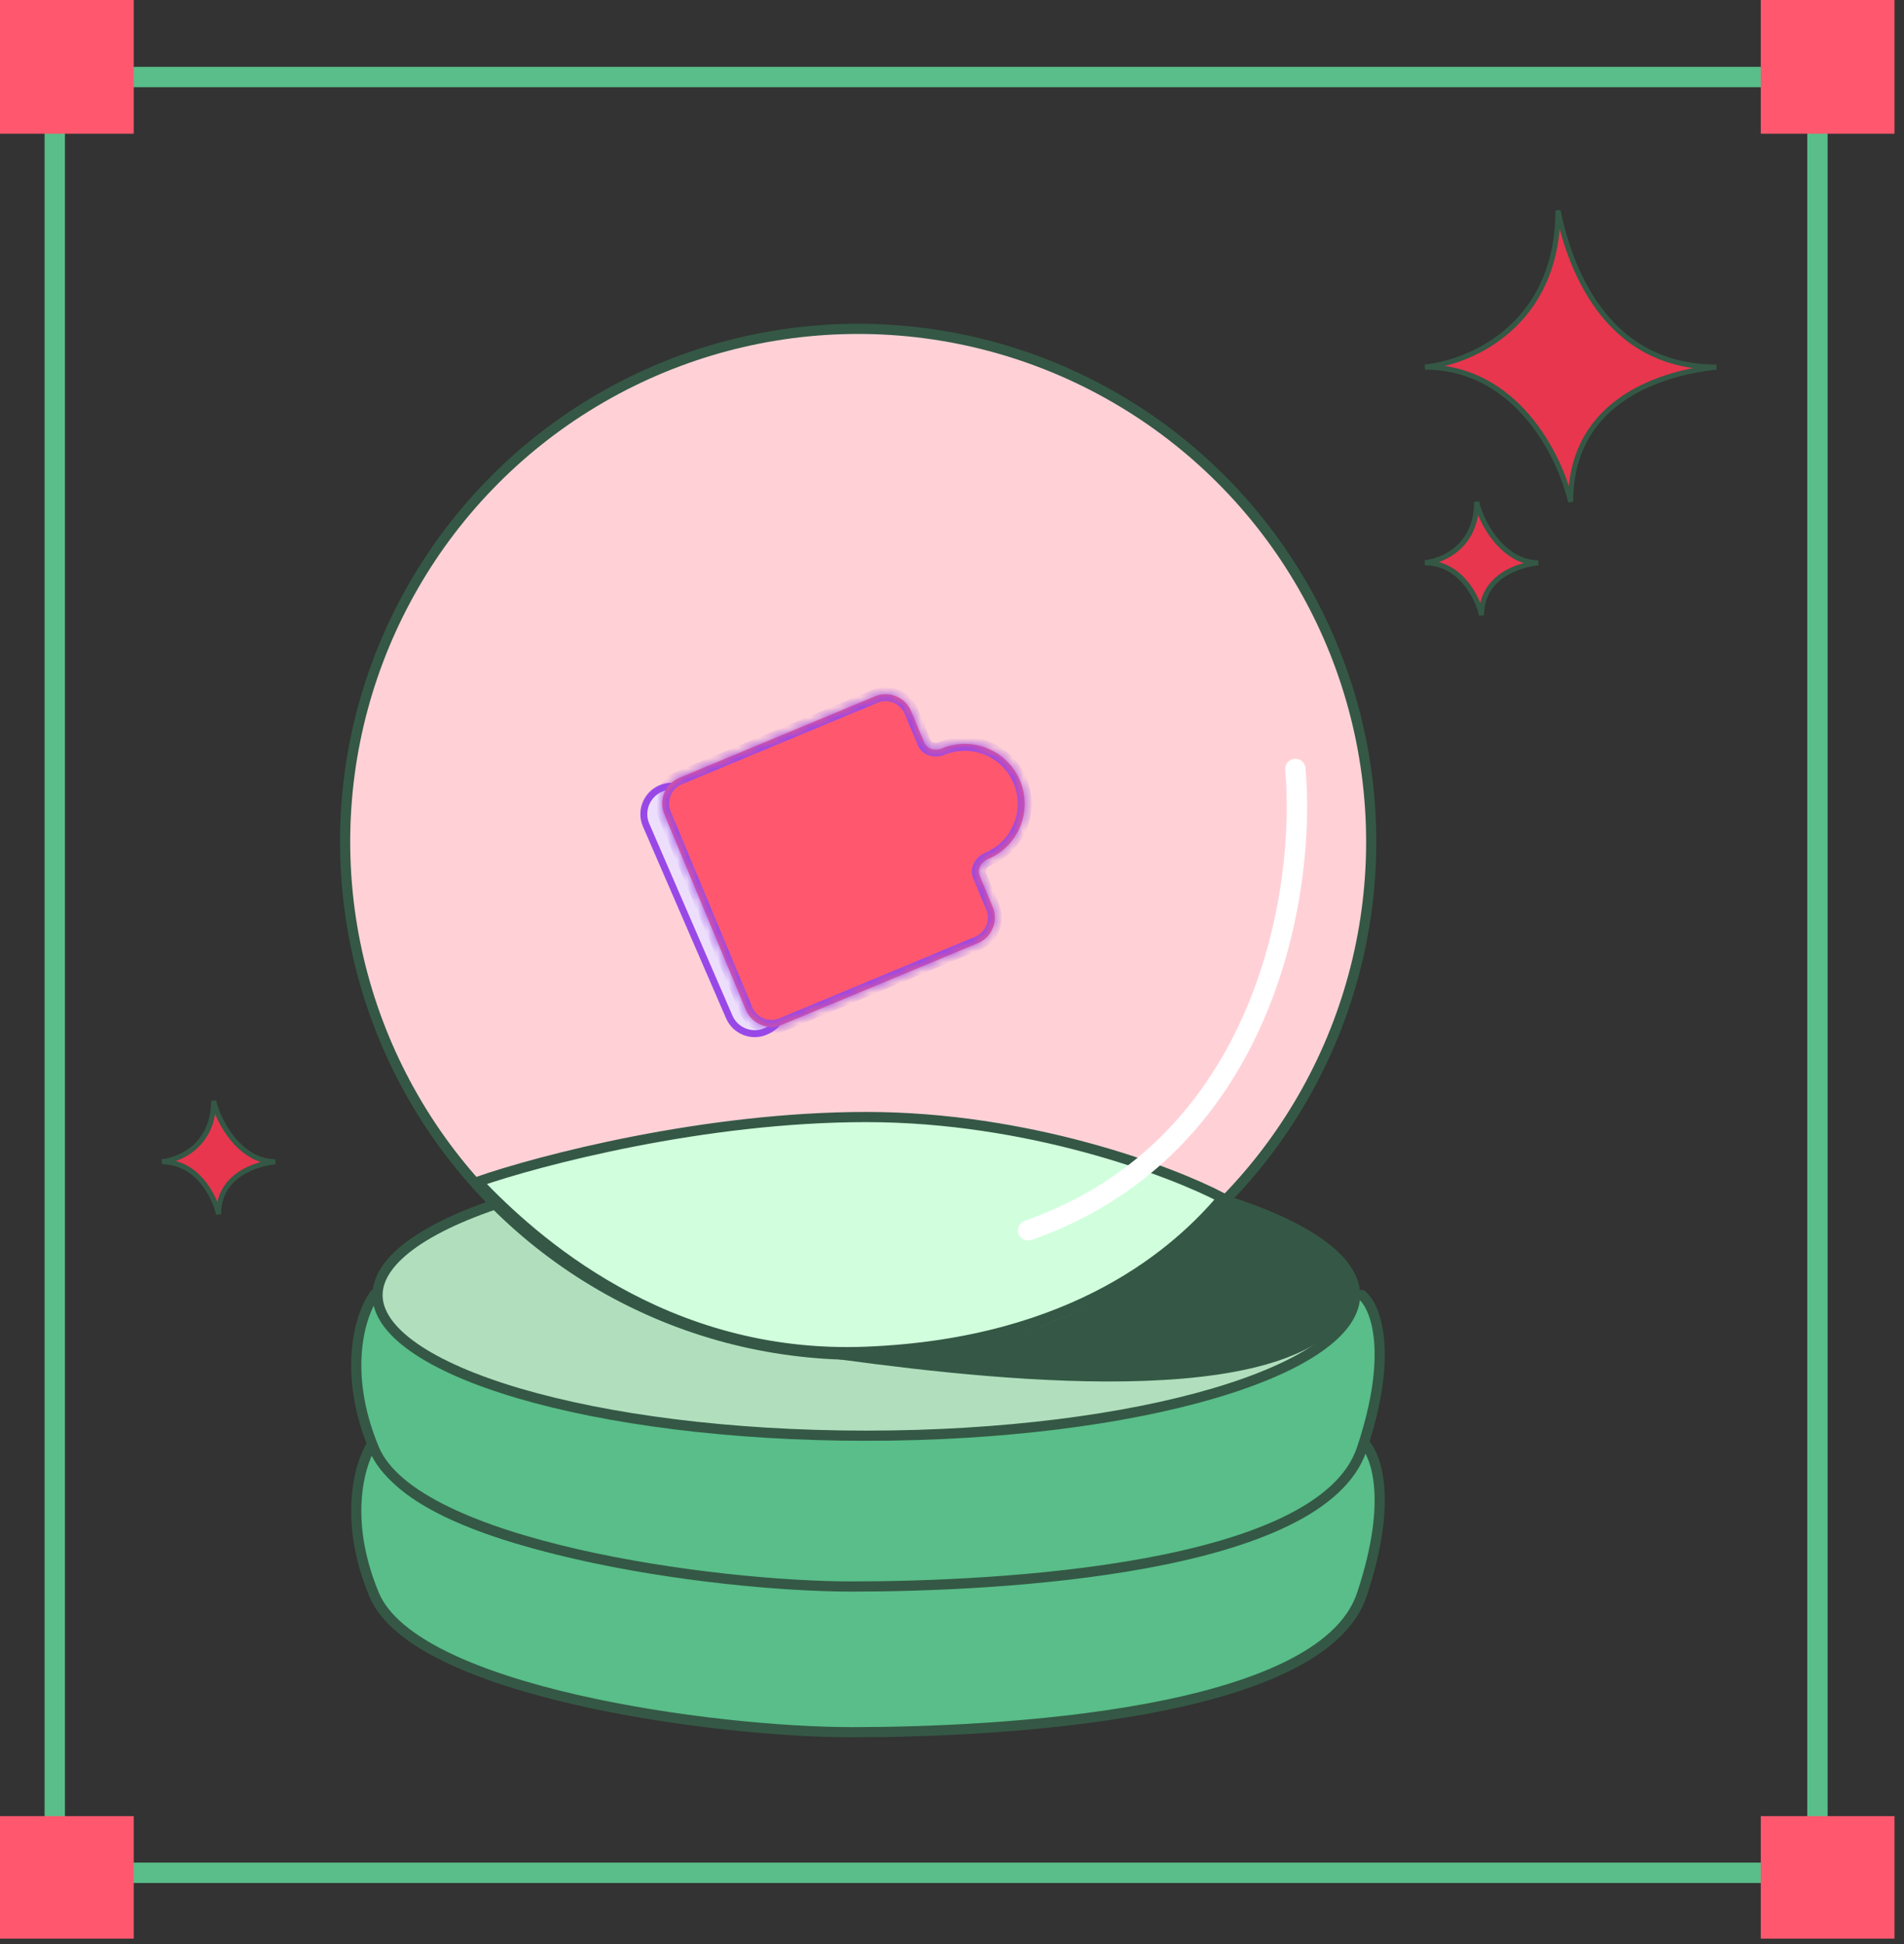 <svg width="187" height="191" viewBox="0 0 187 191" fill="none" xmlns="http://www.w3.org/2000/svg">
<rect x="0" y="0" width="187" height="191" fill="#333333" stroke="none"/>
<path d="M36.744 156.643C33.564 149.009 35.419 143.39 36.744 141.535H133.752C135.077 142.595 136.932 147.101 133.752 156.643C129.776 168.57 97.805 170.16 83.658 170.16C70.117 170.16 40.72 166.185 36.744 156.643Z" fill="#59BE89" stroke="#345845"/>
<path d="M133.086 141.535C133.086 143.265 131.895 145.017 129.488 146.696C127.095 148.365 123.601 149.889 119.238 151.176C110.518 153.749 98.442 155.348 85.082 155.348C71.722 155.348 59.646 153.749 50.926 151.176C46.563 149.889 43.068 148.365 40.676 146.696C38.269 145.017 37.078 143.265 37.078 141.535C37.078 139.805 38.269 138.053 40.676 136.374C43.068 134.705 46.563 133.182 50.926 131.894C59.646 129.321 71.722 127.723 85.082 127.723C98.442 127.723 110.518 129.321 119.238 131.894C123.601 133.182 127.095 134.705 129.488 136.374C131.895 138.053 133.086 139.805 133.086 141.535Z" fill="#B1DFBD" stroke="#345845"/>
<path d="M36.744 142.329C33.564 134.696 35.419 129.077 36.744 127.222H133.752C135.077 128.282 136.932 132.788 133.752 142.329C129.776 154.257 97.805 155.847 83.658 155.847C70.117 155.847 40.72 151.871 36.744 142.329Z" fill="#59BE89" stroke="#345845"/>
<path d="M133.086 127.222C133.086 128.952 131.895 130.704 129.488 132.383C127.095 134.052 123.601 135.575 119.238 136.863C110.518 139.436 98.442 141.034 85.082 141.034C71.722 141.034 59.646 139.436 50.926 136.863C46.563 135.575 43.068 134.052 40.676 132.383C38.269 130.704 37.078 128.952 37.078 127.222C37.078 125.492 38.269 123.74 40.676 122.061C43.068 120.392 46.563 118.868 50.926 117.581C59.646 115.008 71.722 113.409 85.082 113.409C98.442 113.409 110.518 115.008 119.238 117.581C123.601 118.868 127.095 120.392 129.488 122.061C131.895 123.74 133.086 125.492 133.086 127.222Z" fill="#B1DFBD" stroke="#345845"/>
<circle cx="84.284" cy="82.694" r="50.389" fill="#FFD1D7" stroke="#345845"/>
<path d="M71.623 99.898L63.456 81.049C62.862 79.678 63.492 78.081 64.856 77.471C66.235 76.855 67.862 77.473 68.472 78.855L76.763 97.635C77.338 98.939 76.813 100.465 75.557 101.138L75.412 101.216C74.007 101.97 72.257 101.361 71.623 99.898Z" fill="#EDDFFC" stroke="#9948E8" stroke-width="0.681"/>
<mask id="path-7-inside-1_8891_707" fill="white">
<path fill-rule="evenodd" clip-rule="evenodd" d="M89.493 69.876C88.914 68.487 87.318 67.829 85.928 68.408L66.713 76.412C65.324 76.991 64.666 78.587 65.245 79.976L73.249 99.191C73.828 100.581 75.424 101.238 76.813 100.659L96.028 92.656C97.418 92.077 98.075 90.481 97.496 89.091L96.226 86.041C95.957 85.394 96.368 84.666 97.014 84.397C100.016 83.147 101.435 79.7 100.185 76.699C98.935 73.697 95.488 72.277 92.487 73.528C91.84 73.797 91.034 73.576 90.765 72.93L89.493 69.876Z"/>
</mask>
<path fill-rule="evenodd" clip-rule="evenodd" d="M89.493 69.876C88.914 68.487 87.318 67.829 85.928 68.408L66.713 76.412C65.324 76.991 64.666 78.587 65.245 79.976L73.249 99.191C73.828 100.581 75.424 101.238 76.813 100.659L96.028 92.656C97.418 92.077 98.075 90.481 97.496 89.091L96.226 86.041C95.957 85.394 96.368 84.666 97.014 84.397C100.016 83.147 101.435 79.7 100.185 76.699C98.935 73.697 95.488 72.277 92.487 73.528C91.84 73.797 91.034 73.576 90.765 72.93L89.493 69.876Z" fill="#FF586E"/>
<path d="M90.765 72.93L90.136 73.192L90.765 72.93ZM96.028 92.656L95.766 92.026L96.028 92.656ZM66.975 77.041L86.191 69.037L85.666 67.779L66.451 75.783L66.975 77.041ZM73.878 98.929L65.874 79.714L64.616 80.238L72.62 99.453L73.878 98.929ZM95.766 92.026L76.551 100.03L77.075 101.288L96.29 93.285L95.766 92.026ZM95.597 86.303L96.867 89.353L98.126 88.829L96.855 85.779L95.597 86.303ZM97.276 85.026C100.625 83.631 102.209 79.786 100.814 76.437L99.556 76.961C100.662 79.615 99.406 82.663 96.752 83.768L97.276 85.026ZM100.814 76.437C99.419 73.088 95.573 71.504 92.225 72.899L92.749 74.157C95.403 73.051 98.45 74.307 99.556 76.961L100.814 76.437ZM88.864 70.138L90.136 73.192L91.394 72.668L90.122 69.614L88.864 70.138ZM92.225 72.899C91.83 73.063 91.481 72.879 91.394 72.668L90.136 73.192C90.586 74.274 91.85 74.531 92.749 74.157L92.225 72.899ZM96.855 85.779C96.767 85.568 96.882 85.191 97.276 85.026L96.752 83.768C95.854 84.142 95.146 85.22 95.597 86.303L96.855 85.779ZM96.29 93.285C98.028 92.561 98.849 90.566 98.126 88.829L96.867 89.353C97.302 90.395 96.809 91.592 95.766 92.026L96.29 93.285ZM72.62 99.453C73.344 101.19 75.338 102.012 77.075 101.288L76.551 100.03C75.509 100.464 74.312 99.971 73.878 98.929L72.62 99.453ZM86.191 69.037C87.233 68.603 88.43 69.096 88.864 70.138L90.122 69.614C89.398 67.877 87.403 67.055 85.666 67.779L86.191 69.037ZM66.451 75.783C64.714 76.506 63.893 78.501 64.616 80.238L65.874 79.714C65.44 78.672 65.933 77.475 66.975 77.041L66.451 75.783Z" fill="#9948E8" mask="url(#path-7-inside-1_8891_707)"/>
<path d="M85.081 109.729C69.178 109.729 53.01 113.969 46.914 116.09C52.215 121.656 65.202 133.583 85.081 132.788C105.755 131.961 115.826 122.716 120.067 117.68C115.031 115.029 100.984 109.729 85.081 109.729Z" fill="#D1FFDD" stroke="#345845"/>
<path d="M168.57 36.059C157.438 36.059 154.074 25.802 153.013 20.673C153.013 31.751 144.716 35.546 139.945 36.059C148.851 36.059 153.198 44.682 154.258 49.298C154.258 38.961 163.8 36.572 168.57 36.059Z" fill="#E8364E" stroke="#345845" stroke-width="0.5"/>
<path d="M151.077 55.282C147.614 55.282 145.44 51.293 145.027 49.299C145.027 53.607 141.801 55.083 139.945 55.282C143.409 55.282 145.099 58.636 145.511 60.431C145.511 56.601 149.222 55.482 151.077 55.282Z" fill="#E8364E" stroke="#345845" stroke-width="0.5"/>
<path d="M27.034 114.121C23.571 114.121 21.397 110.132 20.984 108.138C20.984 112.446 17.758 113.922 15.902 114.121C19.366 114.121 21.056 117.475 21.468 119.27C21.468 115.44 25.179 114.321 27.034 114.121Z" fill="#E8364E" stroke="#345845" stroke-width="0.5"/>
<path d="M130.402 131.198C120.297 139.057 90.114 134.644 77.127 132.788C100.663 135.969 115.559 124.042 120.065 117.681C128.281 119.801 137.558 125.632 130.402 131.198Z" fill="#345845"/>
<path d="M127.222 75.538C128.282 87.2 124.519 112.592 100.982 120.861" stroke="white" stroke-width="2" stroke-linecap="round"/>
<rect x="5.379" y="7.567" width="173.119" height="176.402" stroke="#59BE89" stroke-width="2"/>
<rect width="13.134" height="13.134" fill="#FF586E"/>
<rect y="178.402" width="13.134" height="12.039" fill="#FF586E"/>
<rect x="172.93" width="13.134" height="13.134" fill="#FF586E"/>
<rect x="172.93" y="178.402" width="13.134" height="12.039" fill="#FF586E"/>
</svg>

